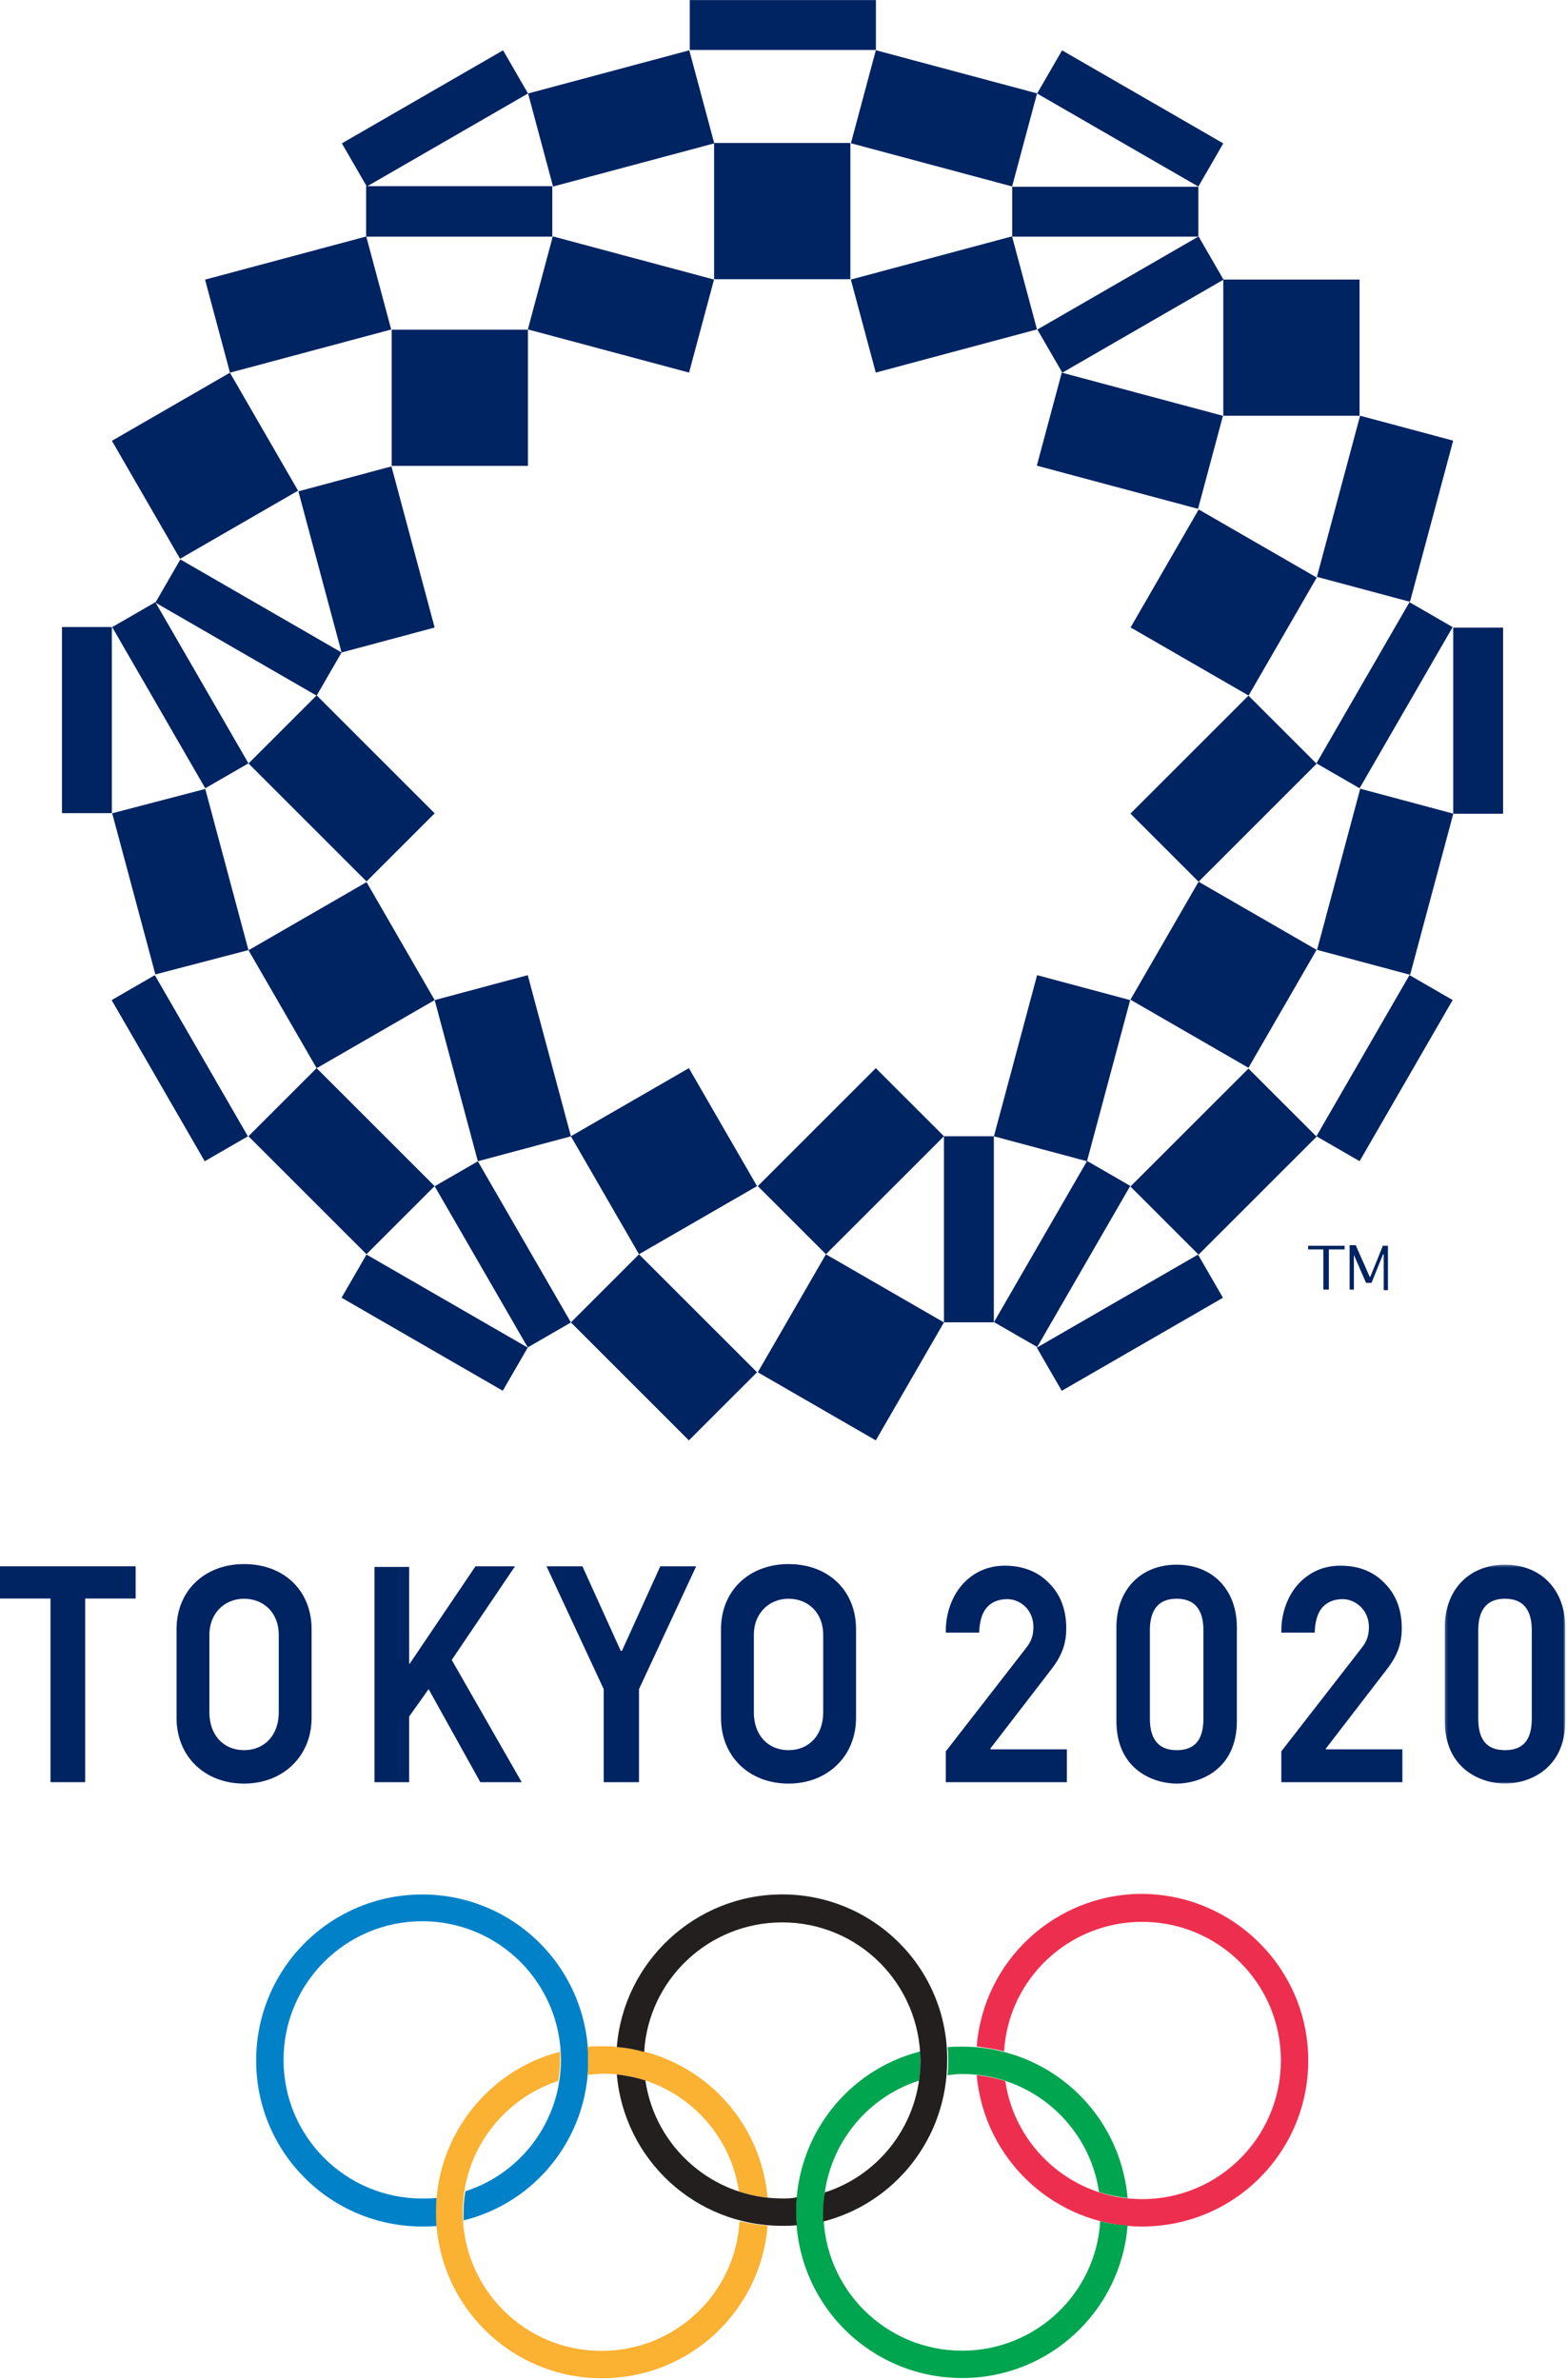 <svg width="600px" height="911px" viewBox="0 0 600 911" version="1.1" 
    xmlns="http://www.w3.org/2000/svg" 
    xmlns:xlink="http://www.w3.org/1999/xlink">
    <defs>
        <polygon id="path-1" points="46.323 0.333 46.323 84.131 0.205 84.131 0.205 0.333 46.323 0.333"></polygon>
    </defs>
    <g id="Page-1" stroke="none" stroke-width="1" fill="none" fill-rule="evenodd">
        <g transform="translate(0, -1)">
            <polygon id="Fill-1" fill="#002361" points="478.086 267.251 504.174 222.093 458.987 196.02 432.9 241.18"></polygon>
            <polygon id="Fill-2" fill="#002361" points="468.391 108.007 468.391 108.007 468.391 160.148 520.566 160.148 520.566 108.007"></polygon>
            <polygon id="Fill-3" fill="#002361" points="406.545 533.387 468.268 497.772 458.72 481.243 396.994 516.859"></polygon>
            <polygon id="Fill-4" fill="#002361" points="556.435 312.49 575.532 312.49 575.532 241.259 556.435 241.259"></polygon>
            <polygon id="Fill-5" fill="#002361" points="504.045 435.947 520.584 445.492 556.22 383.806 539.683 374.261"></polygon>
            <polygon id="Fill-6" fill="#002361" points="361.435 435.947 361.435 435.947 361.435 507.178 380.535 507.178 380.535 435.947"></polygon>
            <polygon id="Fill-7" fill="#002361" points="458.933 481.262 504.119 436.104 478.032 410.034 432.845 455.192"></polygon>
            <polygon id="Fill-8" fill="#002361" points="458.933 338.512 504.119 293.354 478.032 267.281 432.845 312.439"></polygon>
            <polygon id="Fill-9" fill="#002361" points="432.74 383.827 432.74 383.827 397.102 374.282 380.565 435.969 416.201 445.513"></polygon>
            <polygon id="Fill-10" fill="#002361" points="539.93 374.143 556.469 312.457 520.831 302.912 504.294 364.598"></polygon>
            <polygon id="Fill-11" fill="#002361" points="520.779 160.13 504.24 221.816 539.878 231.361 556.415 169.674"></polygon>
            <polygon id="Fill-12" fill="#002361" points="406.545 143.639 396.994 179.254 458.72 195.78 468.268 160.165"></polygon>
            <polygon id="Fill-13" fill="#002361" points="149.976 179.341 202.15 179.341 202.15 127.2 149.976 127.2"></polygon>
            <polygon id="Fill-14" fill="#002361" points="68.939 214.898 114.126 188.827 88.039 143.667 42.852 169.74"></polygon>
            <polygon id="Fill-15" fill="#002361" points="468.391 55.888 406.665 20.273 397.114 36.801 458.843 72.414"></polygon>
            <polygon id="Fill-16" fill="#002361" points="192.628 20.259 130.902 55.874 140.451 72.4 202.179 36.784"></polygon>
            <polygon id="Fill-17" fill="#002361" points="264.111 20.121 335.387 20.121 335.387 1.032 264.111 1.032"></polygon>
            <polygon id="Fill-18" fill="#002361" points="458.933 91.519 397.209 127.135 406.758 143.663 468.484 108.047"></polygon>
            <polygon id="Fill-19" fill="#002361" points="397.086 36.75 335.361 20.224 325.81 55.837 387.535 72.366"></polygon>
            <polygon id="Fill-20" fill="#002361" points="273.392 108.008 211.668 91.482 202.115 127.095 263.843 143.624"></polygon>
            <polygon id="Fill-21" fill="#002361" points="325.781 108.008 325.781 108.008 335.33 143.624 397.058 127.095 387.507 91.482"></polygon>
            <polygon id="Fill-22" fill="#002361" points="263.932 20.259 202.206 36.784 211.757 72.4 273.483 55.874"></polygon>
            <polygon id="Fill-23" fill="#002361" points="140.238 91.519 78.512 108.045 88.063 143.66 149.789 127.132"></polygon>
            <polygon id="Fill-24" fill="#002361" points="130.784 250.763 166.423 241.218 149.884 179.532 114.248 189.077"></polygon>
            <polygon id="Fill-25" fill="#002361" points="218.588 435.947 244.675 481.105 289.864 455.034 263.775 409.877"></polygon>
            <polygon id="Fill-26" fill="#002361" points="361.43 507.206 316.243 481.136 290.156 526.294 335.343 552.364"></polygon>
            <polygon id="Fill-27" fill="#002361" points="23.729 312.258 42.828 312.258 42.828 241.027 23.729 241.027"></polygon>
            <polygon id="Fill-28" fill="#002361" points="130.784 497.754 192.51 533.369 202.061 516.841 140.335 481.228"></polygon>
            <polygon id="Fill-29" fill="#002361" points="42.746 383.829 78.384 445.515 94.92 435.97 59.282 374.284"></polygon>
            <polygon id="Fill-30" fill="#002361" points="130.784 250.763 130.784 250.763 69.059 215.147 59.508 231.676 121.233 267.289"></polygon>
            <polygon id="Fill-31" fill="#002361" points="95.13 364.688 78.592 303.002 42.956 312.312 59.492 373.998"></polygon>
            <polygon id="Fill-32" fill="#002361" points="166.434 383.827 182.971 445.513 218.609 435.969 202.073 374.282"></polygon>
            <polygon id="Fill-33" fill="#002361" points="166.434 312.333 121.247 267.175 95.157 293.246 140.347 338.404"></polygon>
            <polygon id="Fill-34" fill="#002361" points="95.13 435.947 140.317 481.105 166.407 455.034 121.218 409.877"></polygon>
            <polygon id="Fill-35" fill="#002361" points="218.588 507.206 263.775 552.364 289.864 526.294 244.675 481.136"></polygon>
            <polygon id="Fill-36" fill="#002361" points="361.435 435.947 335.348 409.877 290.158 455.034 316.248 481.105"></polygon>
            <polygon id="Fill-37" fill="#002361" points="458.933 338.512 432.845 383.67 478.032 409.743 504.119 364.583"></polygon>
            <polygon id="Fill-38" fill="#002361" points="416.238 445.401 380.6 507.087 397.138 516.632 432.777 454.946"></polygon>
            <polygon id="Fill-39" fill="#002361" points="504.043 293.195 520.581 302.74 556.22 241.054 539.681 231.509"></polygon>
            <polygon id="Fill-40" fill="#002361" points="325.835 55.737 273.426 55.737 273.426 107.879 325.603 107.879 325.603 55.737"></polygon>
            <polygon id="Fill-41" fill="#002361" points="387.562 91.584 458.839 91.584 458.839 72.497 387.562 72.497"></polygon>
            <polygon id="Fill-42" fill="#002361" points="211.701 72.264 140.193 72.264 140.193 91.586 211.469 91.586 211.469 72.264"></polygon>
            <polygon id="Fill-43" fill="#002361" points="166.434 383.827 140.347 338.669 95.157 364.74 121.247 409.898"></polygon>
            <polygon id="Fill-44" fill="#002361" points="95.13 293.194 59.492 231.508 42.956 241.053 78.592 302.739"></polygon>
            <polygon id="Fill-45" fill="#002361" points="166.434 455.087 202.073 516.773 218.609 507.228 182.971 445.542"></polygon>
            <g id="Group-79" transform="translate(0, 477.404)">
                <path d="M225.259,312.33 C225.259,277.181 196.844,248.784 161.672,248.784 C126.498,248.784 98.082,277.181 98.082,312.33 C98.082,347.482 126.498,375.88 161.672,375.88 C163.534,375.88 165.398,375.88 167.26,375.648 C167.028,374.016 167.028,372.388 167.028,370.525 C167.028,368.664 167.028,366.801 167.26,364.94 C165.398,365.172 163.534,365.172 161.672,365.172 C132.323,365.172 108.564,341.429 108.564,312.098 C108.564,282.768 132.323,259.024 161.672,259.024 C191.019,259.024 214.778,282.768 214.778,312.098 C214.778,335.608 199.404,355.628 178.208,362.377 C177.742,364.94 177.51,367.499 177.51,370.293 L177.51,373.553 C204.994,366.801 225.259,341.895 225.259,312.33" id="Fill-46" fill="#0081C8"></path>
                <path d="M500.928,312.33 C500.928,347.482 472.509,375.88 437.34,375.88 C404.03,375.88 376.777,350.275 373.982,317.917 C377.711,318.383 381.437,319.082 384.931,320.246 C388.659,345.851 410.786,365.404 437.34,365.404 C466.687,365.404 490.446,341.661 490.446,312.33 C490.446,283 466.687,259.259 437.34,259.259 C409.156,259.259 386.094,281.139 384.464,308.841 C380.973,307.908 377.476,307.442 373.982,306.978 C376.545,274.156 404.03,248.552 437.34,248.552 C472.28,248.784 500.928,277.181 500.928,312.33" id="Fill-48" fill="#EE2E4E"></path>
                <path d="M368.396,317.501 C394.95,317.501 417.076,337.055 420.803,362.659 C424.296,363.821 428.025,364.522 431.751,364.986 C428.956,332.398 401.703,307.026 368.396,307.026 C366.531,307.026 364.67,307.026 362.805,307.258 C363.04,308.887 363.04,310.515 363.04,312.378 C363.04,314.241 363.04,316.102 362.805,317.968 C364.67,317.733 366.531,317.501 368.396,317.501 M421.272,373.833 C419.637,401.532 396.579,423.415 368.396,423.415 C339.046,423.415 315.288,399.671 315.288,370.341 C315.288,346.832 330.661,326.812 351.857,320.06 C352.323,317.501 352.323,314.94 352.323,312.146 L352.323,308.887 C324.838,315.873 304.808,340.779 304.808,370.341 C304.808,405.49 333.221,433.89 368.396,433.89 C401.935,433.89 429.188,408.051 431.751,375.461 C428.025,375.229 424.529,374.763 421.272,373.833" id="Fill-50" fill="#00A54F"></path>
                <path d="M224.939,317.815 C225.171,315.952 225.171,314.089 225.171,312.229 C225.171,310.597 225.171,308.734 224.939,307.106 C226.803,306.874 228.668,306.874 230.529,306.874 C263.837,306.874 291.09,332.246 293.885,364.836 C290.159,364.37 286.433,363.671 282.939,362.507 C279.213,336.9 257.083,317.349 230.529,317.349 C228.668,317.581 226.803,317.581 224.939,317.815 M293.885,375.543 C291.324,408.365 263.837,433.97 230.529,433.97 C195.358,433.97 166.939,405.572 166.939,370.423 C166.939,340.858 187.204,315.952 214.457,308.969 L214.457,312.229 C214.457,315.022 214.225,317.581 213.758,320.142 C192.562,327.123 177.189,346.911 177.189,370.423 C177.189,399.753 200.948,423.495 230.297,423.495 C258.481,423.495 281.541,401.614 283.171,373.912 C286.899,374.611 290.393,375.311 293.885,375.543" id="Fill-52" fill="#FBB131"></path>
                <path d="M299.533,248.758 C266.226,248.758 238.741,274.597 236.178,307.187 C239.672,307.419 243.165,308.117 246.659,309.05 C248.289,281.346 271.349,259.468 299.533,259.468 C328.882,259.468 352.409,283.209 352.409,312.539 C352.409,336.051 337.033,356.069 315.837,362.82 C315.373,365.381 315.141,367.94 315.141,370.734 L315.141,373.993 C342.626,367.01 362.656,342.104 362.656,312.539 C363.121,277.158 334.473,248.758 299.533,248.758 M299.533,365.147 C272.979,365.147 250.852,345.593 247.124,319.989 C243.632,318.824 239.904,318.126 236.178,317.662 C238.973,350.25 266.226,375.622 299.533,375.622 C301.397,375.622 303.259,375.622 305.123,375.388 C304.889,373.762 304.889,372.13 304.889,370.27 C304.889,368.407 304.889,366.546 305.123,364.681 C303.259,365.147 301.397,365.147 299.533,365.147" id="Fill-54" fill="#231F1F"></path>
                <polygon id="Fill-56" fill="#002361" points="32.609 205.796 19.332 205.796 19.332 135.498 0.001 135.498 0.001 123.16 51.943 123.16 51.943 135.498 32.609 135.498"></polygon>
                <polygon id="Fill-58" fill="#002361" points="199.756 205.801 183.915 205.801 164.117 170.188 156.663 180.66 156.663 205.801 143.388 205.801 143.388 123.399 156.663 123.399 156.663 160.411 156.897 160.411 182.054 123.164 197.192 123.164 172.969 159.012"></polygon>
                <polygon id="Fill-60" fill="#002361" points="244.437 205.796 231.159 205.796 231.159 170.183 209.265 123.16 223.009 123.16 237.681 155.518 238.147 155.518 252.822 123.16 266.566 123.16 244.669 170.183 244.669 205.796"></polygon>
                <path d="M408.5,205.796 L362.147,205.796 L362.147,193.924 L362.38,193.692 L393.126,154.119 C394.521,152.258 395.687,150.163 395.687,146.439 C395.687,139.688 390.563,135.73 385.674,135.73 C382.645,135.73 380.081,136.663 378.217,138.523 C376.355,140.386 375.19,143.412 374.958,147.836 L374.958,148.534 L362.147,148.534 L362.147,147.836 C362.147,140.853 364.708,134.101 368.901,129.677 C373.094,125.257 378.452,122.928 384.738,122.928 C391.729,122.928 397.551,125.257 401.744,129.677 C406.169,134.101 408.265,139.922 408.265,146.906 C408.265,152.724 406.636,157.381 402.443,162.733 L379.151,192.994 L379.383,193.228 L408.5,193.228 L408.5,205.796 Z" id="Fill-62" fill="#002361"></path>
                <path d="M536.969,205.796 L490.617,205.796 L490.617,193.924 L490.849,193.692 L521.595,154.119 C522.991,152.258 524.156,150.163 524.156,146.439 C524.156,139.688 518.8,135.73 514.141,135.73 C511.114,135.73 508.551,136.663 506.686,138.523 C504.824,140.386 503.659,143.412 503.427,147.836 L503.427,148.534 L490.617,148.534 L490.617,147.836 C490.617,140.853 493.177,134.101 497.37,129.677 C501.563,125.257 506.921,122.928 513.207,122.928 C520.43,122.928 526.02,125.257 530.213,129.677 C534.638,134.101 536.734,139.922 536.734,146.906 C536.734,152.724 535.105,157.381 530.912,162.733 L507.617,192.994 L507.852,193.228 L536.969,193.228 L536.969,205.796 Z" id="Fill-64" fill="#002361"></path>
                <path d="M301.924,206.341 C286.785,206.341 276.069,195.869 276.069,181.204 L276.069,147.217 C276.069,132.552 286.785,122.311 301.924,122.311 C317.297,122.311 327.777,132.552 327.777,147.217 L327.777,181.204 C327.777,195.869 316.833,206.341 301.924,206.341 M301.924,135.579 C294.237,135.579 288.647,141.398 288.647,149.312 L288.647,179.109 C288.647,187.721 294.005,193.539 301.924,193.539 C309.843,193.539 315.201,187.721 315.201,179.109 L315.201,149.312 C315.201,141.164 309.611,135.579 301.924,135.579" id="Fill-66" fill="#002361"></path>
                <path d="M93.454,206.341 C78.315,206.341 67.599,195.869 67.599,181.204 L67.599,147.217 C67.599,132.552 78.315,122.311 93.454,122.311 C108.827,122.311 119.309,132.552 119.309,147.217 L119.309,181.204 C119.309,195.869 108.361,206.341 93.454,206.341 M93.454,135.579 C85.767,135.579 80.177,141.398 80.177,149.312 L80.177,179.109 C80.177,187.721 85.535,193.539 93.454,193.539 C101.373,193.539 106.731,187.721 106.731,179.109 L106.731,149.312 C106.731,141.164 101.141,135.579 93.454,135.579" id="Fill-68" fill="#002361"></path>
                <path d="M450.534,206.341 C441.917,206.341 427.476,201.221 427.476,182.368 L427.476,146.521 C427.476,132.088 436.793,122.543 450.534,122.543 C464.278,122.543 473.594,132.088 473.594,146.521 L473.594,182.368 C473.594,201.221 459.154,206.341 450.534,206.341 M450.534,135.579 C441.917,135.579 440.287,142.096 440.287,147.681 L440.287,181.436 C440.287,189.581 443.781,193.539 450.534,193.539 C457.525,193.539 460.784,189.581 460.784,181.436 L460.784,147.681 C460.784,142.096 459.154,135.579 450.534,135.579" id="Fill-70" fill="#002361"></path>
                <g id="Group-74" transform="translate(553.006, 122.21)">
                    <mask id="mask-2" fill="white">
                        <use xlink:href="#path-1"></use>
                    </mask>
                    <g id="Clip-73"></g>
                    <path d="M23.263,84.131 C14.645,84.131 0.205,79.011 0.205,60.158 L0.205,24.311 C0.205,9.878 9.519,0.333 23.263,0.333 C37.006,0.333 46.323,9.878 46.323,24.311 L46.323,60.158 C46.323,79.011 31.88,84.131 23.263,84.131 M23.263,13.369 C14.645,13.369 13.015,19.886 13.015,25.471 L13.015,59.225 C13.015,67.371 16.275,71.329 23.263,71.329 C30.251,71.329 33.51,67.371 33.51,59.225 L33.51,25.471 C33.51,19.886 31.88,13.369 23.263,13.369" id="Fill-72" fill="#002361" mask="url(#mask-2)"></path>
                </g>
                <polygon id="Fill-75" fill="#002361" points="500.645 1.861 506.702 1.861 506.702 17.222 508.799 17.222 508.799 1.861 514.853 1.861 514.853 0.462 500.88 0.462 500.88 1.861"></polygon>
                <polygon id="Fill-77" fill="#002361" points="529.577 0.231 524.685 12.338 524.453 12.338 519.098 0.231 516.767 0.231 516.767 17.224 518.399 17.224 518.399 3.958 523.056 14.665 525.152 14.665 529.577 3.723 529.812 3.723 529.812 17.458 531.441 17.458 531.441 0.466 529.577 0.466"></polygon>
            </g>
        </g>
    </g>
</svg>
